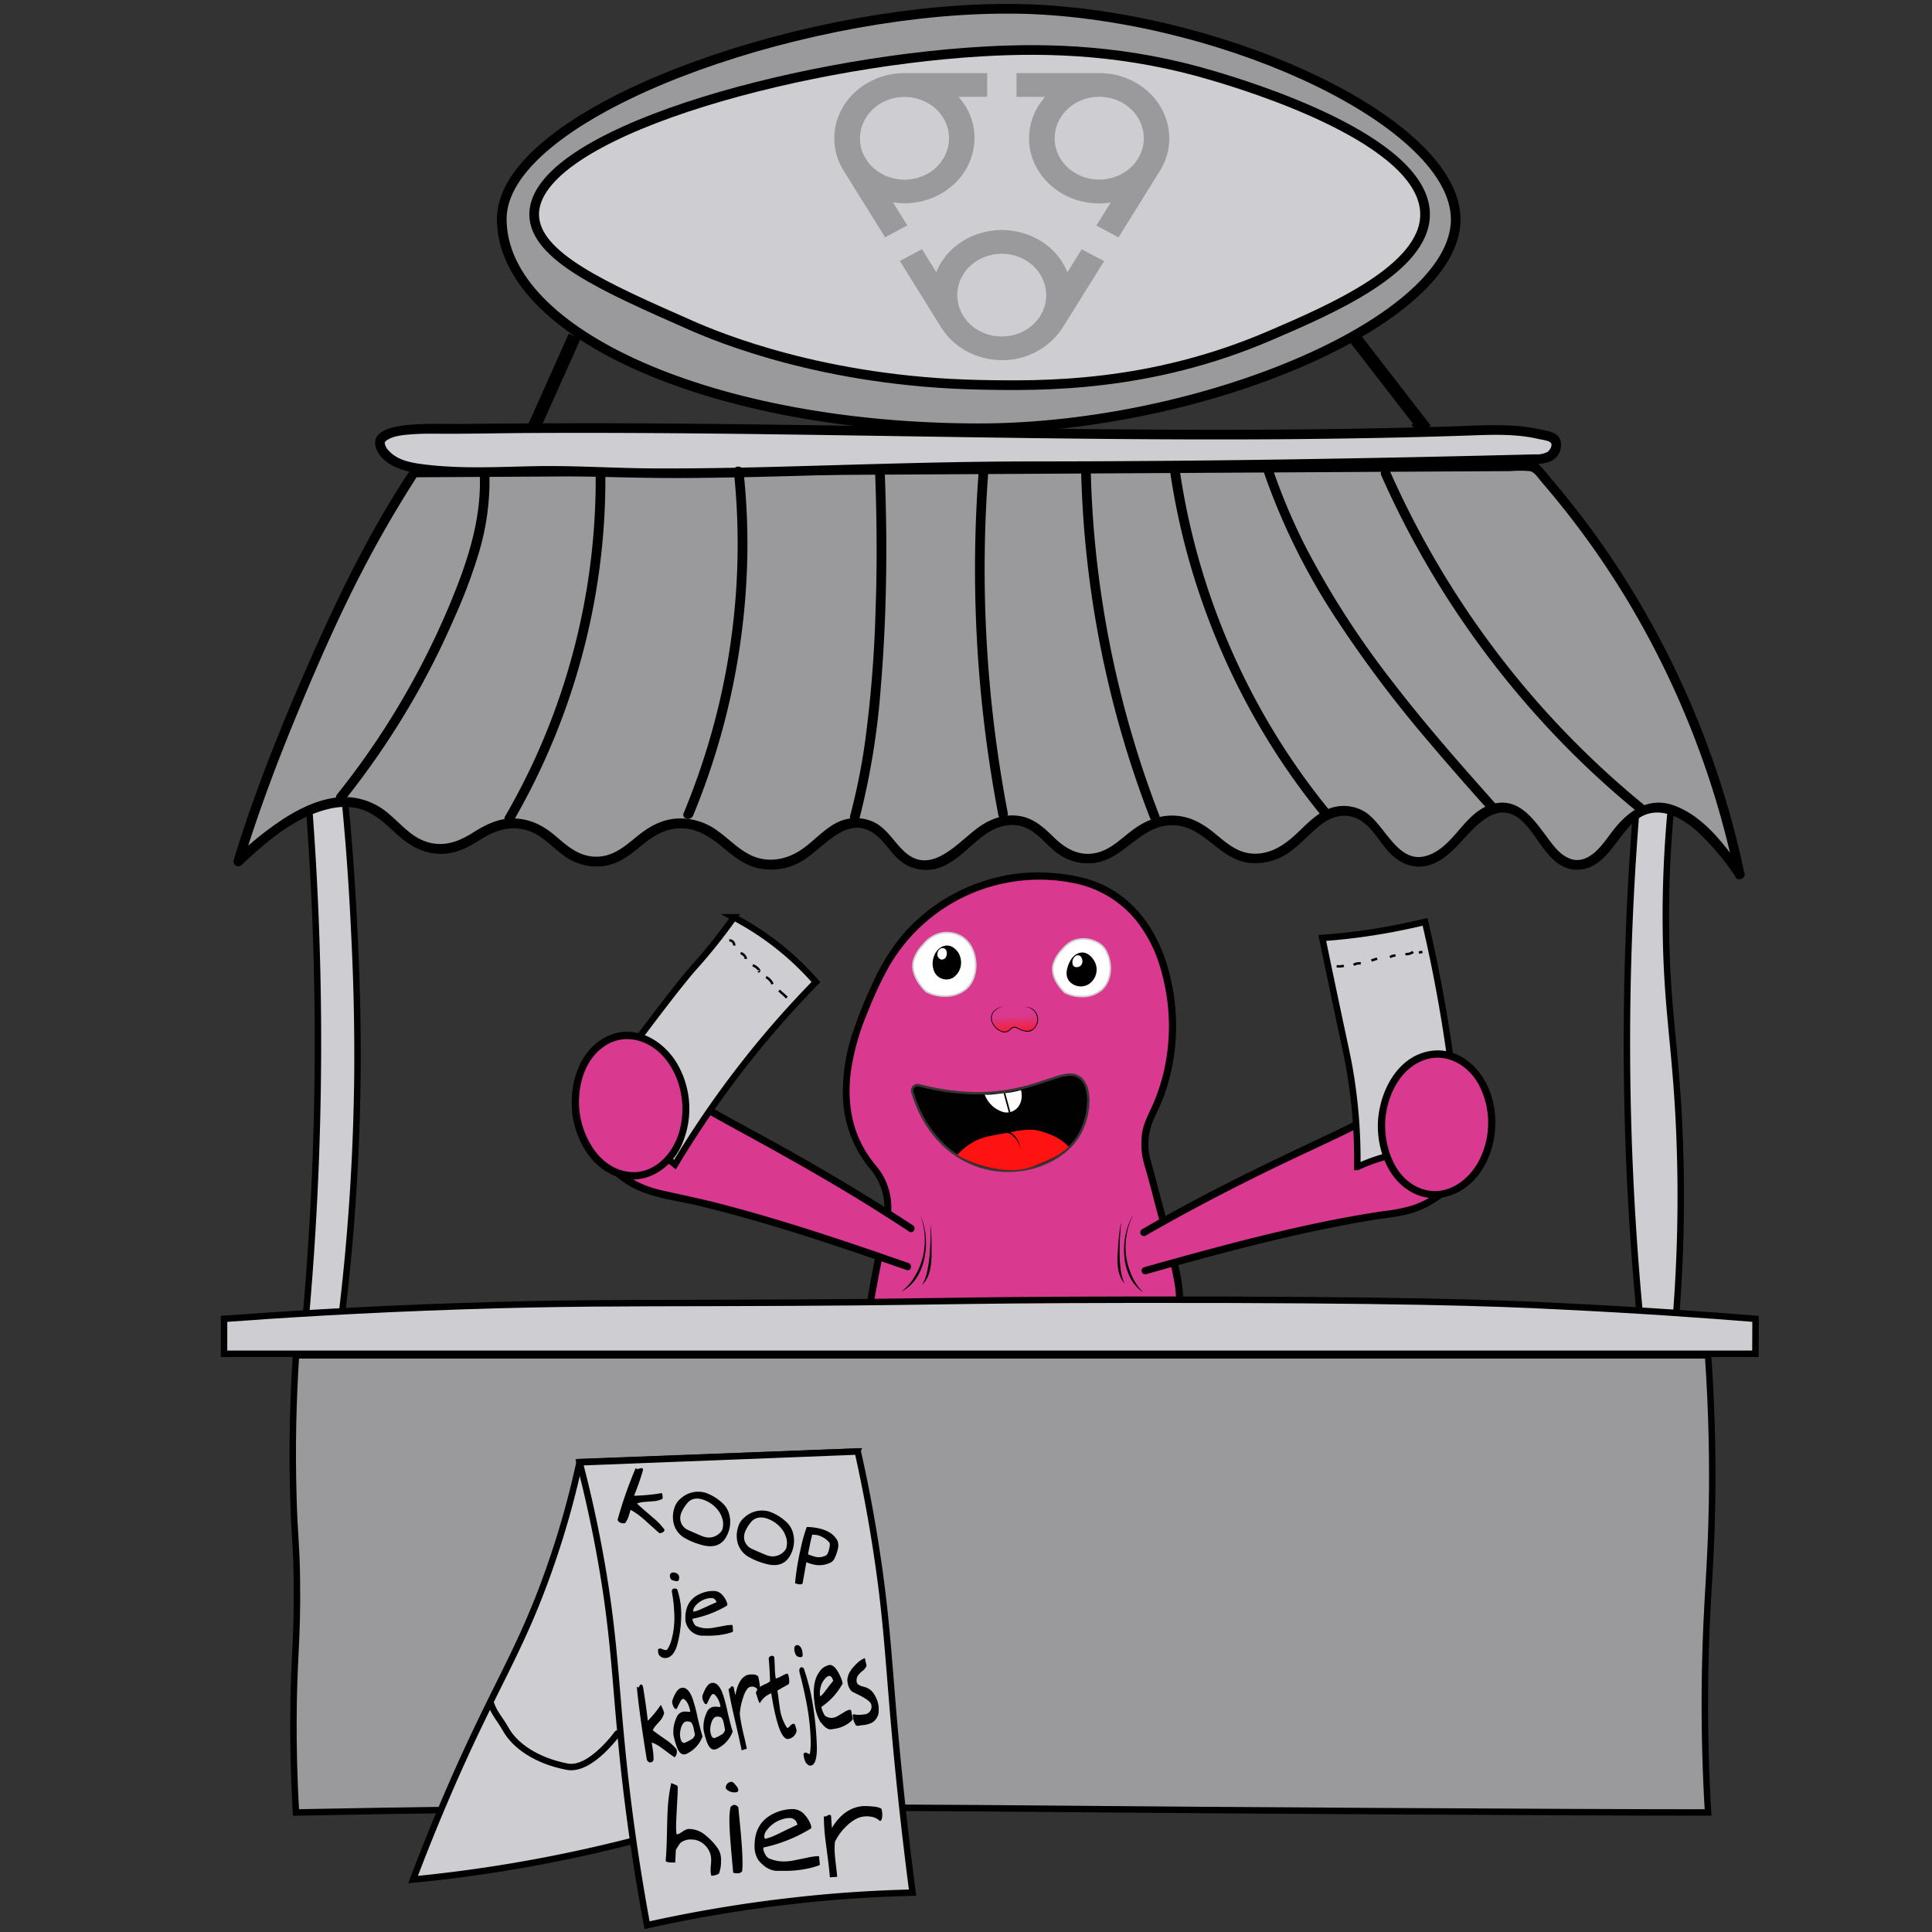 <svg id="Layer_1" data-name="Layer 1" xmlns="http://www.w3.org/2000/svg" xmlns:xlink="http://www.w3.org/1999/xlink" viewBox="0 0 600 600"><rect x="0" y="0" width="600" height="600" fill="#333333" stroke="none"/><defs><style>.cls-1,.cls-11,.cls-13,.cls-14,.cls-5,.cls-7,.cls-9{fill:none;}.cls-1,.cls-13,.cls-14,.cls-15,.cls-16,.cls-7,.cls-9{stroke:#000;}.cls-1,.cls-11,.cls-13,.cls-14,.cls-15,.cls-16,.cls-5,.cls-7,.cls-9{stroke-miterlimit:10;}.cls-1{stroke-width:4px;}.cls-2{fill:#d9398f;}.cls-3{fill:url(#linear-gradient);}.cls-4{fill:#fff;}.cls-5{stroke:#d0cfd0;}.cls-13,.cls-16,.cls-5{stroke-width:0.5px;}.cls-6{fill:#ceced2;}.cls-7{stroke-width:2px;}.cls-8{fill:#9a9a9d;}.cls-9{stroke-width:3px;}.cls-10{fill:#020101;}.cls-11{stroke:#353535;}.cls-11,.cls-14{stroke-width:0.75px;}.cls-12{fill:#ff1212;}.cls-15{stroke-width:0.25px;}</style><linearGradient id="linear-gradient" x1="415.79" y1="285.52" x2="416.52" y2="307.08" gradientTransform="matrix(0.47, 0, 0, 0.53, 118.27, 161.47)" gradientUnits="userSpaceOnUse"><stop offset="0.25" stop-color="#d9398f"/><stop offset="0.33" stop-color="#df337b"/><stop offset="0.55" stop-color="#ed254e"/><stop offset="0.74" stop-color="#f71a2d"/><stop offset="0.89" stop-color="#fd1419"/><stop offset="1" stop-color="#ff1212"/></linearGradient></defs><line class="cls-1" x1="178.46" y1="104.43" x2="165.69" y2="132.99"/><path class="cls-2" d="M267.52,422.54c2.06-15.36,4.71-29.78,7.69-43.17a19.29,19.29,0,0,0-4-16.69,34.8,34.8,0,0,1-4.62-6.9c-8.85-17.39-.25-37.16,3.67-46.17,2.95-6.79,7.31-16.81,17.82-25.31,2.79-2.26,17.16-13.43,37.37-12.1,5.17.34,13.16.86,21,6.25,15.11,10.35,16.87,29.77,17.42,35.74a60.37,60.37,0,0,1-6.35,32.37,19.5,19.5,0,0,0-1.34,14.19c.69,2.35,1.36,4.73,2,7.16,10.9,41.47,7.5,26.54,7.95,56.59"/><path d="M268.6,422.84q1.72-12.81,4.09-25.52,1.13-6,2.39-12c.77-3.64,1.87-7.31,1.72-11.06a20.34,20.34,0,0,0-3-9.88c-1-1.55-2.22-2.87-3.29-4.34a34.5,34.5,0,0,1-3.16-5.2c-3.38-6.86-4.08-14.66-3.09-22.17a74.34,74.34,0,0,1,5.18-18.27,115.87,115.87,0,0,1,6.52-14,53.85,53.85,0,0,1,59.25-25.75,33,33,0,0,1,17.69,11.29A42.6,42.6,0,0,1,360.47,301a62.82,62.82,0,0,1,.79,32.49,61.69,61.69,0,0,1-3,9c-1.28,3-2.9,5.8-3.51,9a23.86,23.86,0,0,0,.95,11.28c1.15,4,2.18,8,3.24,12.07,1.44,5.47,2.91,10.93,4.26,16.43a83.08,83.08,0,0,1,1.76,8.55c.69,5.5.13,11.16.09,16.68q0,4,0,7.95a1.13,1.13,0,0,0,2.25,0q-.1-7,.07-14.07c.06-2.56.17-5.13.05-7.69-.31-6.73-2.39-13.37-4.08-19.84-2-7.5-3.91-15-6-22.45a18.53,18.53,0,0,1,.57-11.81c1.09-2.82,2.56-5.47,3.61-8.32a64.36,64.36,0,0,0,2.38-34.73c-2.24-11.47-7.85-22.57-18-28.91-6-3.75-12.84-5.1-19.83-5.57a54,54,0,0,0-20.77,2.64,56.29,56.29,0,0,0-24.48,16,64.77,64.77,0,0,0-10,16.06,140,140,0,0,0-5.94,14.79,57.46,57.46,0,0,0-3.08,20.84,37,37,0,0,0,8.22,21.39,19,19,0,0,1,4.52,10c.44,3.9-.65,7.62-1.45,11.4q-2.64,12.44-4.65,25c-.7,4.33-1.33,8.66-1.92,13-.19,1.42,2,2,2.17.6"/><path class="cls-3" d="M311.74,312.65a3.9,3.9,0,0,0-3.85,3.1,4.32,4.32,0,0,0,1.28,3.31c.14.16,1.65,1.77,3.31,1.38,1.23-.29,1.44-1.42,2.61-1.42.65,0,.75.34,1.83.75a4.51,4.51,0,0,0,3.08.36,3.92,3.92,0,0,0,2.25-3.85,3.82,3.82,0,0,0-4-3.55"/><path d="M311.74,312.65a4.16,4.16,0,0,0-3.25,1.88,3,3,0,0,0-.5,1.8,3.77,3.77,0,0,0,.62,1.79,4.71,4.71,0,0,0,3,2.23,2.14,2.14,0,0,0,1.75-.49c.25-.2.47-.45.76-.65a1.7,1.7,0,0,1,1-.32,1.9,1.9,0,0,1,1,.35,5.8,5.8,0,0,0,.87.42,6.54,6.54,0,0,0,1.87.49,3,3,0,0,0,2.94-2,3.85,3.85,0,0,0-3.54-5.42,3.8,3.8,0,0,1,3.47,1.63,4,4,0,0,1,.3,3.9,4.27,4.27,0,0,1-1.24,1.59,2.78,2.78,0,0,1-1.95.55,7.12,7.12,0,0,1-1.94-.51,6.29,6.29,0,0,1-.91-.43,1.6,1.6,0,0,0-.85-.32c-.65,0-1.1.47-1.6.91a2.41,2.41,0,0,1-1.95.55,5,5,0,0,1-3.18-2.35,4.15,4.15,0,0,1-.65-1.91,3.29,3.29,0,0,1,.54-1.95A4.28,4.28,0,0,1,311.74,312.65Z"/><path class="cls-4" d="M287.65,307.94c-.37-.33-4.9-4.51-4-9.28a11.68,11.68,0,0,1,3.06-5.26,10.52,10.52,0,0,1,3.59-2.93,8.91,8.91,0,0,1,8.75.66A8.75,8.75,0,0,1,302,294.8c1.64,3.63,1.52,9.18-1.92,12.29a10,10,0,0,1-6.82,2.25,11.74,11.74,0,0,1-5.57-1.4"/><path class="cls-5" d="M287.65,307.94c-.37-.33-4.9-4.51-4-9.28a11.68,11.68,0,0,1,3.06-5.26,10.52,10.52,0,0,1,3.59-2.93,8.91,8.91,0,0,1,8.75.66A8.75,8.75,0,0,1,302,294.8c1.64,3.63,1.52,9.18-1.92,12.29a10,10,0,0,1-6.82,2.25A11.74,11.74,0,0,1,287.65,307.94Z"/><path d="M290.36,296.24c1-1.93,3.08-3.21,5.13-2.29a5.31,5.31,0,0,1,2.83,3.67,5.68,5.68,0,0,1-2.31,6,4.17,4.17,0,0,1-5.69-1.52l-.12-.23a6.45,6.45,0,0,1,.16-5.59"/><path class="cls-4" d="M292.25,294.53a1.26,1.26,0,0,1,1.64.65l0,.08a2.3,2.3,0,0,1,0,1.71,1.48,1.48,0,0,1-1.69,1,1.76,1.76,0,0,1-1.06-2,2,2,0,0,1,1.1-1.44"/><path class="cls-4" d="M330.71,308.23c-.34-.31-4.51-4.13-3.64-8.5a10.85,10.85,0,0,1,2.81-4.82,9.74,9.74,0,0,1,3.3-2.68,9,9,0,0,1,8.38.93,6.28,6.28,0,0,1,2.31,3c1.5,3.32,1.39,8.4-1.77,11.24a9.21,9.21,0,0,1-6.27,2.07,10.89,10.89,0,0,1-5.12-1.28"/><path class="cls-5" d="M330.71,308.23c-.34-.31-4.51-4.13-3.64-8.5a10.85,10.85,0,0,1,2.81-4.82,9.74,9.74,0,0,1,3.3-2.68,9,9,0,0,1,8.38.93,6.28,6.28,0,0,1,2.31,3c1.5,3.32,1.39,8.4-1.77,11.24a9.21,9.21,0,0,1-6.27,2.07A10.89,10.89,0,0,1,330.71,308.23Z"/><path d="M332.25,298.65c1-2.11,3.18-3.51,5.3-2.51a6,6,0,0,1,2.93,4,5.44,5.44,0,0,1-2.52,5.6,4.76,4.76,0,0,1-5.87-1c-1.61-2-.57-4.6.16-6.14"/><path class="cls-4" d="M334.21,296.78a1.27,1.27,0,0,1,1.67.65l.06.16a2.15,2.15,0,0,1,0,1.87,1.78,1.78,0,0,1-2.34.72c-.72-.5-.54-1.67-.51-1.82a2.29,2.29,0,0,1,1.14-1.58"/><path class="cls-2" d="M355.5,394.66c33.43-9.48,57.71-15.16,75.77-17.62,4.27-.58,14.91-1.89,22.13-12.56,5.3-7.81,9.14-21.19,5.43-27.31-3.89-6.42-27,6.74-35.93,11.29-17.78,9-34.88,15.47-67.76,34.34"/><path d="M355.8,395.75c19.87-5.64,39.88-11.05,60.16-15,3.73-.73,7.46-1.4,11.21-2,2.82-.44,5.68-.72,8.47-1.31a29.94,29.94,0,0,0,19.63-13.81A44.74,44.74,0,0,0,460.45,351c.95-3.9,1.57-8.37.3-12.28-.82-2.54-2.32-4.09-5-4.37-2.87-.29-5.87.59-8.56,1.49-7.14,2.36-13.89,5.93-20.54,9.41-5.7,3-11.47,5.79-17.28,8.52-15.85,7.45-31.57,15.06-46.88,23.58q-4,2.2-7.9,4.47a1.13,1.13,0,0,0,1.14,1.94c15.92-9.13,32.22-17.47,48.83-25.26,5.94-2.78,11.89-5.54,17.76-8.49,6-3,11.94-6.31,18.11-9.08a64.41,64.41,0,0,1,10-3.71c2-.5,4.77-1.26,6.68-.22a4.31,4.31,0,0,1,1.62,2.7,16.3,16.3,0,0,1,.42,5.52,37.88,37.88,0,0,1-3.49,12.9,31.78,31.78,0,0,1-8,11.21,27.18,27.18,0,0,1-10.18,5.36,56.55,56.55,0,0,1-7.75,1.44c-3.46.49-6.91,1.07-10.36,1.69-18.77,3.43-37.28,8.29-55.66,13.38q-4.23,1.17-8.44,2.37a1.13,1.13,0,0,0,.6,2.17"/><path d="M351.72,377.72a20.61,20.61,0,0,0-1.87,6A21.44,21.44,0,0,0,351.41,396a15.77,15.77,0,0,0,3.48,5.17l0,.06a12.15,12.15,0,0,1-4.12-4.92,17.86,17.86,0,0,1-1.6-6.25,23,23,0,0,1,.35-6.42,21.35,21.35,0,0,1,2.17-6Z"/><path d="M348.17,380a85.13,85.13,0,0,0-.47,9.44,38.1,38.1,0,0,0,.32,4.65,14.22,14.22,0,0,0,1.19,4.48l-.06,0a9.51,9.51,0,0,1-1.88-4.4,20.74,20.74,0,0,1-.17-4.79c.09-1.58.18-3.15.33-4.73s.38-3.14.66-4.7Z"/><path class="cls-6" d="M520.44,237.83a352.64,352.64,0,0,0-3.06,52c.33,22.51,2.64,33.41,3.9,56.2a473.24,473.24,0,0,1-.84,63.57H509.38a894,894,0,0,1-3.69-113.85c.63-20.21,1.92-39.52,3.69-57.88Z"/><path class="cls-7" d="M520.44,237.83a352.64,352.64,0,0,0-3.06,52c.33,22.51,2.64,33.41,3.9,56.2a473.24,473.24,0,0,1-.84,63.57H509.38a894,894,0,0,1-3.69-113.85c.63-20.21,1.92-39.52,3.69-57.88Z"/><path class="cls-6" d="M106,237.85c1.52,13.73,3.07,31,4,51,.43,8.63,1.19,24.92,1,45.35a681.71,681.71,0,0,1-5,75.42H94.92c1.64-18.37,2.83-37.61,3.41-57.67a967.06,967.06,0,0,0-3.41-114.06Z"/><path class="cls-7" d="M106,237.85c1.52,13.73,3.07,31,4,51,.43,8.63,1.19,24.92,1,45.35a681.71,681.71,0,0,1-5,75.42H94.92c1.64-18.37,2.83-37.61,3.41-57.67a967.06,967.06,0,0,0-3.41-114.06Z"/><path class="cls-8" d="M540.28,271.56c-12.69-18.34-21.43-21.63-27.28-20.71-10.78,1.69-13.72,17.92-23.39,17.75s-11.94-17-22.42-17.75c-11.14-.85-15.83,17.57-27.28,16.76-9.85-.69-11.06-14.64-21.44-15.77-11.22-1.23-15,14.49-28.27,14.79-11.72.26-14-11.91-26.31-11.83-12.53.08-15.56,12.74-27.29,11.83-10.46-.82-11.43-11.17-21.44-11.83-12.7-.84-17.64,15.42-29.23,13.8-9-1.26-9.3-11.51-18.52-12.82-10.91-1.54-14.47,12.26-27.28,12.82s-15.91-13.24-29.24-12.82c-12.31.39-14.53,12.31-26.31,11.83-11.11-.45-12.61-11.16-24.37-11.83-11.07-.62-13.62,8.66-24.36,7.89-11-.79-13.37-10.86-23.39-13.8-7.19-2.12-19-.77-38.49,17.72C81,244.49,91.32,218.8,104.18,191a358.27,358.27,0,0,1,24.36-44.19l347.91-2a270.77,270.77,0,0,1,29.24,39.28,276.71,276.71,0,0,1,34.59,87.43"/><path d="M541.58,270.8c-5.52-7.91-12.42-17.46-22-20.75-7.58-2.61-13.73,1.7-18.35,7.49-2.49,3.13-5,7.39-8.84,9-4.14,1.75-7.61-1-10.08-4.12-4.85-6-9.72-15.51-19.12-12.62-8.44,2.6-11.48,12.88-19.59,15.79-9.6,3.45-13.33-9.75-20-13.63a12.68,12.68,0,0,0-11.89-.37c-3.77,1.82-6.61,5.11-9.66,7.87-3.61,3.27-7.72,5.84-12.76,5.65s-8.46-3.37-12.11-6.36-7.52-5.21-12.31-5.44c-5-.25-9.39,1.65-13.29,4.58-3.5,2.64-6.78,6.05-11.21,7-5.33,1.15-9.59-1.39-13.24-5-3.2-3.15-6.4-6-11.05-6.55s-8.91,1.15-12.58,3.88c-6.44,4.79-14.63,15-22.9,7-3.16-3-5.26-7.06-9.41-9a13.22,13.22,0,0,0-12.29.81c-3.8,2.23-6.71,5.68-10.39,8.08-4.3,2.8-9.65,3.83-14.52,1.84-4.18-1.71-7.34-5.19-10.95-7.79a19.43,19.43,0,0,0-13.42-3.91c-4.76.46-8.56,2.83-12.17,5.8s-7.23,6-12.24,6c-5.22,0-8.69-3-12.44-6.22s-7.62-5.35-12.55-5.63c-5.13-.29-9.29,1.82-13.49,4.48-4.58,2.9-9.41,4.53-14.78,2.57-4.78-1.74-8-6-11.86-9.06a21,21,0,0,0-10.58-4.51c-7.59-.87-15.09,2.54-21.33,6.52a104,104,0,0,0-15.26,12.25l2.5,1.46c4.83-15.72,10.61-31.14,16.91-46.33,7.08-17.08,14.58-34.07,23.4-50.32q6.6-12.15,14.12-23.77l-1.3.74,100.93-.57,100.93-.57,100.93-.57,25.12-.14,12.56-.07a37,37,0,0,1,6.05,0c1.51.26,2.61,2.12,3.62,3.3a268.16,268.16,0,0,1,26.2,36,275.1,275.1,0,0,1,32.19,78.44Q538,268,538.84,272c.4,1.89,3.29,1.09,2.89-.79a277.87,277.87,0,0,0-43.11-100.61,274.84,274.84,0,0,0-16.87-21.91,49.91,49.91,0,0,0-4-4.59c-1.58-1.44-4.85-.68-6.87-.67l-16.28.09-66.51.38-132.1.74-66,.38-33,.18-16.74.1-7.91,0c-2.16,0-4.12-.56-5.41,1.39-11,16.62-20,34.58-28.16,52.75S83,235.91,76.56,254.7q-2.11,6.23-4,12.49A1.52,1.52,0,0,0,73.63,269a1.48,1.48,0,0,0,1.4-.37c7.74-7.31,16.93-15.24,27.67-17.54a19.42,19.42,0,0,1,8.21-.1c4.76,1.07,8.15,4.22,11.62,7.44,3.65,3.38,7.56,6.13,12.64,6.66s9.17-1.29,13.28-3.9c4.51-2.86,9-4.85,14.49-3.53,4.68,1.13,7.77,4.66,11.43,7.5A17.36,17.36,0,0,0,187.24,269c4.41-.53,7.84-3,11.17-5.76,3.91-3.24,7.82-6,13.12-6,5,0,8.94,2.64,12.67,5.71,3.32,2.73,6.7,5.56,11,6.63a18.75,18.75,0,0,0,13.74-2.1c6.89-4,14.18-15.08,23-8.24,3.39,2.63,5.28,6.74,9,9.07a13,13,0,0,0,12.32.55c7.78-3.6,12.91-13.75,22.57-12.54,4.92.62,7.71,4.55,11.21,7.57a16.08,16.08,0,0,0,12.66,4.13c9.49-1.16,14.33-11.69,24.24-11.75s14.48,10.56,23.94,11.7A18.38,18.38,0,0,0,401,264.24c3.43-2.53,6.17-5.86,9.58-8.4s7.84-3.53,11.76-1.15,5.91,6.51,8.82,9.72c2.78,3.06,6.45,5.11,10.7,4.66,4.07-.44,7.36-3,10.15-5.84,5.28-5.33,12.41-15.63,20.54-8.39,5.53,4.92,8.71,15.55,17.56,15.25s12.14-11,18.29-15.61,13.27-1,18.41,3.47A78.77,78.77,0,0,1,539,272.31c1.09,1.58,3.7.08,2.59-1.51"/><path class="cls-6" d="M476.78,142.6c1.75,0,3.61-.13,5.05-1.27s2.08-3.76.81-5.12c-8.36-3.11-17.37-2.77-26.18-2.47-93.68,3.24-187.35-1-281-.8q-18.06,0-36.13.3c-3.82.06-29.09-1.54-18.88,8.52,3.9,3.83,13.51,4.21,18.35,4.59,12.67,1,25.06-.52,37,0,47.12,2.05,94.21-1.61,141.37-1.56,53.2.06,106.41-.88,159.6-2.19"/><path d="M476.78,144.1c2.26-.06,4.74-.29,6.42-2a5.6,5.6,0,0,0,1.34-5.58c-.87-2.42-4.39-2.76-6.59-3.23a55,55,0,0,0-9.22-1.15c-6.37-.29-12.77.13-19.13.33q-10.11.3-20.23.51c-27.09.56-54.18.58-81.28.37s-54.18-.68-81.27-1.09-54.18-.79-81.27-.83q-20.24,0-40.47.22c-6,.08-12.08-.25-18.05.3-3.54.33-11.68,1.26-10.4,6.69.7,3,3.65,5.32,6.32,6.47,4.1,1.78,8.71,2.2,13.13,2.54,12.36.95,24.64-.14,37,.11,13.41.28,26.79.78,40.22.69,27.05-.18,54.09-1.42,81.14-1.93s54.16-.23,81.23-.53,54.16-.77,81.24-1.42q9.93-.23,19.86-.47c1.93,0,1.93-3,0-3q-39,1-78,1.59t-78,.61c-25.87,0-51.71.92-77.57,1.61-13,.35-25.95.6-38.94.56-12.79,0-25.61-.95-38.4-.69-11.26.23-22.5.85-33.72-.5-3.91-.47-8.54-1.17-11.31-4.23a4.31,4.31,0,0,1-1.35-2.44c0-.35.35-.73,1-1.1,2-1.19,4.65-1.39,6.87-1.59,2.65-.22,5.32-.26,8-.23,9.28.08,18.56-.15,27.84-.21,26-.15,52,.06,78,.41s52,.81,78,1.15,52,.54,78,.37q19.32-.14,38.65-.57,9.75-.24,19.51-.56c6-.21,12.09-.51,18.08.26,1.46.19,2.91.45,4.34.78.91.22,3.35.48,3.9,1.26s-.38,2.3-1.07,2.77a7.22,7.22,0,0,1-3.85.75c-1.93.06-1.93,3.06,0,3"/><path d="M106.78,248.85a251.73,251.73,0,0,0,24.66-37.09q5.3-9.78,9.72-20a164.43,164.43,0,0,0,7.63-20.35A78.11,78.11,0,0,0,152,147.33c-.08-1.92-3.08-1.93-3,0,.59,14.27-4.08,27.87-9.52,40.84a247.17,247.17,0,0,1-20.37,38.54,242.21,242.21,0,0,1-14.43,20c-1.19,1.5.92,3.63,2.13,2.13"/><path d="M159.43,255a212.18,212.18,0,0,0,27.24-82.5A208.66,208.66,0,0,0,188,147.66a1.5,1.5,0,0,0-3,0,209,209,0,0,1-17.14,84.07,206.74,206.74,0,0,1-11,21.78,1.5,1.5,0,0,0,2.59,1.52"/><path d="M215.23,253.33a221.82,221.82,0,0,0,16.89-83,213.67,213.67,0,0,0-1.22-24c-.2-1.9-3.2-1.92-3,0a216,216,0,0,1-7.58,83.54,225.34,225.34,0,0,1-8,22.65c-.73,1.78,2.17,2.56,2.89.79"/><path d="M266.91,254.21a233.93,233.93,0,0,0,6.65-41.08c1.17-14.07,1.69-28.21,1.7-42.33,0-8.15-.2-16.3-.5-24.45-.07-1.93-3.07-1.94-3,0,.53,14.31.68,28.63.16,43a385.57,385.57,0,0,1-3.34,41.56A196.59,196.59,0,0,1,264,253.41a1.5,1.5,0,0,0,2.89.8"/><path d="M303.89,147.07a404.86,404.86,0,0,0,2.45,83.15q1.53,11.55,3.73,23c.36,1.89,3.25,1.09,2.89-.8a402.64,402.64,0,0,1-7.12-82q.18-11.7,1.05-23.37c.14-1.92-2.86-1.92-3,0"/><path d="M335.73,145.25A322,322,0,0,0,349.24,231q3.51,11.65,7.89,23c.69,1.78,3.59,1,2.89-.8a318.93,318.93,0,0,1-19.86-83.64q-1.19-12.12-1.43-24.32c0-1.92-3-1.93-3,0Z"/><path d="M363.43,146.73A218.24,218.24,0,0,0,375,191.49a220.59,220.59,0,0,0,20.43,41.11,215.73,215.73,0,0,0,15.23,21.05c1.22,1.5,3.34-.63,2.12-2.12A214.48,214.48,0,0,1,388,213.62a217.32,217.32,0,0,1-21.64-67.69c-.28-1.9-3.17-1.1-2.9.8"/><path d="M392.26,146A204.79,204.79,0,0,0,414,190.7a375.26,375.26,0,0,0,30.08,40.12c6.12,7.25,12.4,14.36,18.73,21.43,1.29,1.45,3.41-.68,2.12-2.12-11-12.34-22-24.81-32.09-37.93A273.28,273.28,0,0,1,406,170.84a184.72,184.72,0,0,1-10.89-25.64c-.61-1.82-3.51-1-2.89.8"/><path d="M428.94,147.57a282.34,282.34,0,0,0,25.14,45.16,284.66,284.66,0,0,0,32.81,39.77,278.92,278.92,0,0,0,21.53,19.57c1.49,1.21,3.62-.9,2.13-2.12A280.25,280.25,0,0,1,474,214a281,281,0,0,1-29.36-42,281.41,281.41,0,0,1-13.08-25.89c-.78-1.76-3.36-.24-2.59,1.51"/><path class="cls-6" d="M545.16,420.42H69.58V409.58c17-1.26,42.71-2.91,74.07-3.94,29.74-1,49.8-.93,78-1,75.58-.17,64.65-.91,130.59-1,82.31-.09,112.2,1,131.56,2,25.56,1.22,46.74,2.76,61.4,3.94Z"/><path class="cls-7" d="M545.16,420.42H69.58V409.58c17-1.26,42.71-2.91,74.07-3.94,29.74-1,49.8-.93,78-1,75.58-.17,64.65-.91,130.59-1,82.31-.09,112.2,1,131.56,2,25.56,1.22,46.74,2.76,61.4,3.94Z"/><path class="cls-8" d="M530.46,562.88c-23.47,0-58.94-.17-102.18-.41-82.69-.46-112.21-.93-155.11-1.09-43.06-.15-105,0-181.25,1.5-.7-11.9-.81-21.49-.79-27.65,0-19.42,1.33-25.62,1.07-44.68-.16-11.78-.7-12.41-1.07-25.06-.5-16.33-.08-31.26.79-44.57H530.46c1.31,19,1.41,34.61,1.23,45.66-.34,21.14-1.76,30.73-2.15,52.3-.34,18.55.3,33.77.92,44"/><path class="cls-7" d="M530.46,562.88c-23.47,0-58.94-.17-102.18-.41-82.69-.46-112.21-.93-155.11-1.09-43.06-.15-105,0-181.25,1.5-.7-11.9-.81-21.49-.79-27.65,0-19.42,1.33-25.62,1.07-44.68-.16-11.78-.7-12.41-1.07-25.06-.5-16.33-.08-31.26.79-44.57H530.46c1.31,19,1.41,34.61,1.23,45.66-.34,21.14-1.76,30.73-2.15,52.3C529.2,537.43,529.84,552.65,530.46,562.88Z"/><path class="cls-8" d="M452.09,68C452.34,99.42,373.86,133,304,133,222.15,133,155.83,103.91,155.83,68,155.83,36.86,238.56,5.49,304,2.9c9-.35,15.46-.08,17.14,0,61.45,2.87,130.75,35.63,131,65.07"/><path class="cls-9" d="M452.09,68C452.34,99.42,373.86,133,304,133,222.15,133,155.83,103.91,155.83,68,155.83,36.86,238.56,5.49,304,2.9c9-.35,15.46-.08,17.14,0C382.55,5.77,451.85,38.53,452.09,68Z"/><path class="cls-10" d="M335.16,352.36a19.26,19.26,0,0,1-3.81,4.63c-8,7.17-22.76,9.68-34.63,1.54l-.52-.36c-8.05-5.78-11.46-14.25-12.81-18.89a1.7,1.7,0,0,1,1-2.19,1.66,1.66,0,0,1,1.24,0,74.05,74.05,0,0,0,15.79,2.38,57.11,57.11,0,0,0,7.4-.18c1-.09,2-.21,3-.34,13.09-1.86,19.56-7.52,23.67-4.16,3.87,3.16,2.88,12.08-.3,17.56"/><path class="cls-11" d="M335.16,352.36a19.26,19.26,0,0,1-3.81,4.63c-8,7.17-22.76,9.68-34.63,1.54l-.52-.36c-8.05-5.78-11.46-14.25-12.81-18.89a1.7,1.7,0,0,1,1-2.19,1.66,1.66,0,0,1,1.24,0,74.05,74.05,0,0,0,15.79,2.38,57.11,57.11,0,0,0,7.4-.18c1-.09,2-.21,3-.34,13.09-1.86,19.56-7.52,23.67-4.16C339.33,338,338.34,346.88,335.16,352.36Z"/><path class="cls-12" d="M331.89,356.16a24.07,24.07,0,0,1-4.53,3.23,38.66,38.66,0,0,1-4.83,2.16c-.18.08-1.93.76-2.95,1.09-4.71,1.49-10.3.38-11.89.05a36.85,36.85,0,0,1-10.44-4,19.55,19.55,0,0,1,2.34-2.21,21.2,21.2,0,0,1,3.2-2.09c2.44-1.28,4.8-1.65,9.31-2.46,5-.91,7.54-1.36,9.74-.92,4.9,1,8.37,3.19,10.05,5.14"/><path class="cls-4" d="M305.81,339.92a8.82,8.82,0,0,0,6,5.5c3.28.6,6.33-2.33,5.28-6.88a25.44,25.44,0,0,1-5.1.94c-2.44.21-4.43.67-6.22.44"/><line class="cls-13" x1="311.93" y1="339.49" x2="313.68" y2="345.91"/><path class="cls-12" d="M318.14,351.15a6.21,6.21,0,0,0-4.73,1.18,4.76,4.76,0,0,0-1.27,4.63"/><path class="cls-10" d="M317,357a7.79,7.79,0,0,0-3-4.67,4.44,4.44,0,0,0-2.4-.62,6.49,6.49,0,0,0-2.43.56l0-.05a4.12,4.12,0,0,1,2.39-1.09,4,4,0,0,1,2.66.81,6.5,6.5,0,0,1,1.91,2.24A9.9,9.9,0,0,1,317,357Z"/><path class="cls-6" d="M442.57,66.65c-.06,16.91-29.32,29.48-48.22,37.6-37.22,16-70.36,15.66-90.12,15.25-48.48-1-81.36-14.82-89.77-18.52C187.73,89.2,166,79.61,165.89,66.65,165.74,41.74,245.8,19.48,304.94,16c21.2-1.26,45.36-.44,72.18,7.63,10.05,3,65.55,19.72,65.45,43"/><path class="cls-9" d="M442.57,66.65c-.06,16.91-29.32,29.48-48.22,37.6-37.22,16-70.36,15.66-90.12,15.25-48.48-1-81.36-14.82-89.77-18.52C187.73,89.2,166,79.61,165.89,66.65,165.74,41.74,245.8,19.48,304.94,16c21.2-1.26,45.36-.44,72.18,7.63C387.17,26.63,442.67,43.33,442.57,66.65Z"/><polyline class="cls-1" points="420.2 104.25 442.76 133.41 439.71 130.57"/><path class="cls-6" d="M213.92,566.83c-12.53,3.77-26.38,7.35-41.47,10.35a446,446,0,0,1-44.16,6.54c2.58-6.87,6.93-18,12.92-31.6,12.62-28.52,19.76-38.72,28-61A273,273,0,0,0,180,454.05l86.18-3.27Z"/><path class="cls-7" d="M213.92,566.83c-12.53,3.77-26.38,7.35-41.47,10.35a446,446,0,0,1-44.16,6.54c2.58-6.87,6.93-18,12.92-31.6,12.62-28.52,19.76-38.72,28-61A273,273,0,0,0,180,454.05l86.18-3.27Z"/><path class="cls-6" d="M283.4,587.78c-11.38.28-23.63,1-36.62,2.48a427.92,427.92,0,0,0-45.84,7.63c-3.62-19.58-5.7-35.71-6.95-46.86-3-27.32-2.88-41.69-7.54-67.56-2.26-12.56-4.73-22.73-6.46-29.32l86.39-3.37c1.69,7.5,4.12,19.24,6.25,33.78,2.9,19.81,3.32,31.62,5.38,54.48,1,11.43,2.71,28.19,5.39,48.74"/><path class="cls-7" d="M283.4,587.78c-11.38.28-23.63,1-36.62,2.48a427.92,427.92,0,0,0-45.84,7.63c-3.62-19.58-5.7-35.71-6.95-46.86-3-27.32-2.88-41.69-7.54-67.56-2.26-12.56-4.73-22.73-6.46-29.32l86.39-3.37c1.69,7.5,4.12,19.24,6.25,33.78,2.9,19.81,3.32,31.62,5.38,54.48C279.05,550.47,280.72,567.23,283.4,587.78Z"/><path class="cls-7" d="M152.37,528.87c1.25,3.52,2.89,4.94,4.68,8.15,2.86,5.14,9.59,9.82,19.09,11.64,7.44,1.41,16-10.85,15.94-10.77"/><path class="cls-6" d="M453.46,357.41a61.21,61.21,0,0,0-26.79,2.92c-1.82.64-3.54,1.34-5.15,2.08A164.81,164.81,0,0,0,419.13,332c-.72-4.07-1.32-6.57-4.31-20.71-1.78-8.41-3.22-15.32-4.17-20,5-.36,10.34-.94,16-1.83s11-2,15.91-3.17q1.25,5.32,2.4,10.8a458.51,458.51,0,0,1,8.48,60.28"/><path class="cls-7" d="M453.46,357.41a61.21,61.21,0,0,0-26.79,2.92c-1.82.64-3.54,1.34-5.15,2.08A164.81,164.81,0,0,0,419.13,332c-.72-4.07-1.32-6.57-4.31-20.71-1.78-8.41-3.22-15.32-4.17-20,5-.36,10.34-.94,16-1.83s11-2,15.91-3.17q1.25,5.32,2.4,10.8A458.51,458.51,0,0,1,453.46,357.41Z"/><path class="cls-2" d="M281.86,393.34c-32.81-11.48-56.71-18.62-74.6-22.16-4.23-.84-14.76-2.79-21.35-13.88-4.82-8.12-7.87-21.7-3.8-27.59,4.25-6.17,26.52,8.36,35.2,13.45,17.21,10.08,33.9,17.55,65.61,38.36"/><path d="M282.15,392.26c-19-6.65-38.14-13.09-57.63-18.21-6.43-1.69-12.92-3-19.39-4.47-7.62-1.77-14.2-6-18.25-12.84a41.3,41.3,0,0,1-4.74-12.41c-.84-3.87-1.38-8.31,0-12.13a4.05,4.05,0,0,1,1.81-2.57,5.71,5.71,0,0,1,2.84-.23,29.44,29.44,0,0,1,8.58,2.78,182.65,182.65,0,0,1,18.83,10.42c5.44,3.27,11,6.33,16.57,9.36,15,8.2,29.93,16.61,44.37,25.85,2.42,1.54,4.84,3.11,7.24,4.68,1.21.8,2.34-1.15,1.13-1.94-15.74-10.33-31.94-19.84-48.48-28.83-5.91-3.21-11.84-6.41-17.63-9.83-6.19-3.66-12.28-7.5-18.76-10.65a45.68,45.68,0,0,0-9.7-3.74c-2.15-.48-4.8-.82-6.71.55-2.67,1.91-3.1,6.32-3.11,9.3a39.56,39.56,0,0,0,2.5,13.26c3,8.42,8.49,15.56,16.85,19.16,5.78,2.48,12.24,3.19,18.32,4.65,19,4.55,37.61,10.65,56.07,17l8.73,3C282.93,394.91,283.51,392.74,282.15,392.26Z"/><path d="M286.05,378a20.81,20.81,0,0,1,1.45,6.22,23,23,0,0,1-.4,6.41,17.89,17.89,0,0,1-2.32,6,12.24,12.24,0,0,1-4.67,4.39l0-.07a15.64,15.64,0,0,0,4.07-4.72,21.36,21.36,0,0,0,3-12A20.91,20.91,0,0,0,286,378Z"/><path d="M289,380.45c.16,1.58.25,3.15.29,4.74s0,3.16,0,4.74a20.63,20.63,0,0,1-.54,4.76,9.53,9.53,0,0,1-2.22,4.24l-.06-.05a14.11,14.11,0,0,0,1.55-4.36,40.17,40.17,0,0,0,.67-4.62,82.62,82.62,0,0,0,.27-9.44Z"/><path class="cls-6" d="M209.62,361.68l-25.47-20.12c19.87-27.11,28-37.34,31.39-41.16.58-.65,3.18-3.52,6.46-7.63,2.68-3.36,4.71-6.17,5.92-7.89A88,88,0,0,1,253.39,305q-5.44,5.55-10.92,11.74a305.85,305.85,0,0,0-32.85,44.94"/><path class="cls-7" d="M209.62,361.68l-25.47-20.12c19.87-27.11,28-37.34,31.39-41.16.58-.65,3.18-3.52,6.46-7.63,2.68-3.36,4.71-6.17,5.92-7.89A88,88,0,0,1,253.39,305q-5.44,5.55-10.92,11.74A305.85,305.85,0,0,0,209.62,361.68Z"/><path class="cls-2" d="M193.3,321.64c9.39-1.06,18.09,7.81,19.44,19.81s-5.16,22.59-14.55,23.64-18.09-7.81-19.44-19.81,5.16-22.58,14.55-23.64"/><path d="M177.64,345.4c1.05,8.46,5.83,17.36,14.39,20.16,7.95,2.6,15.7-2.06,19.29-9.15A27.79,27.79,0,0,0,210,329.84c-4.22-6.75-12.31-11.51-20.27-8.48-9.43,3.59-13.06,14.75-12,24,.16,1.42,2.41,1.44,2.25,0-.82-7.47,1.29-16.3,8-20.62,6.31-4.08,13.82-1.62,18.41,3.81,5.36,6.34,6.86,15.8,4.34,23.63-2.15,6.7-8,12.68-15.51,11.74-8.89-1.11-14.21-10.44-15.22-18.56-.18-1.42-2.43-1.44-2.25,0"/><path class="cls-2" d="M429.05,348.26c.65-12.06,8.82-21.42,18.25-20.92s16.55,10.7,15.9,22.76S454.38,371.52,445,371s-16.55-10.69-15.9-22.75"/><path d="M427.93,348.2c-.41,8.47,2.93,18.21,10.91,22.28,7.49,3.82,15.74.52,20.51-5.89,5.5-7.39,6.5-18,3-26.45-3.09-7.43-10.22-13.26-18.61-11.66-9.91,1.88-15.22,12.51-15.8,21.72-.09,1.45,2.16,1.44,2.25,0,.47-7.47,4.21-15.81,11.56-18.79,7-2.83,13.93,1.1,17.41,7.27a25.57,25.57,0,0,1,0,24.05c-3.36,6.2-10.12,10.89-17.35,8.56-8.56-2.77-12-12.9-11.61-21.09.07-1.44-2.18-1.44-2.25,0"/><path class="cls-14" d="M226.48,292.06A1.42,1.42,0,0,1,228,293.4a.7.7,0,0,1,0,.25"/><path class="cls-14" d="M230,296a2.32,2.32,0,0,1,1.67,1.81"/><path class="cls-14" d="M233.77,299.78a4.21,4.21,0,0,1,1.94,1.44c.14.19-.05.6-.14.38"/><path class="cls-14" d="M237.91,303.46a4.12,4.12,0,0,1,2,2.17"/><polyline class="cls-14" points="241.94 307.6 244.38 309.8 243.87 309.43"/><path class="cls-14" d="M415.11,300.06a5.36,5.36,0,0,0,2.22-.13"/><path class="cls-14" d="M420.39,299.64a3.46,3.46,0,0,1,2.2-.44"/><line class="cls-14" x1="425.89" y1="298.3" x2="427.68" y2="297.7"/><path class="cls-14" d="M431.68,297.27a2.82,2.82,0,0,1,1.71-.51"/><path class="cls-14" d="M436.46,296.3a3.48,3.48,0,0,0,2.41-.69"/><line class="cls-14" x1="440.64" y1="295.83" x2="441.74" y2="295.6"/><path class="cls-8" d="M306.58,22.7H280.87v0A23,23,0,0,0,270,25.44C259.6,31,256,43.37,262,53L274.88,73.7,281.76,70l-4.45-7.18a22.66,22.66,0,0,0,14.43-2.4c10.4-5.56,14-18,8-27.62a23.91,23.91,0,0,0-2.06-2.74h8.89ZM294.25,46.26a13,13,0,0,1-6.43,7.82c-6.59,3.53-15.08,1.43-18.88-4.7a11.84,11.84,0,0,1-1.38-9.73A13.1,13.1,0,0,1,274,31.83c6.59-3.53,15.08-1.43,18.89,4.7a12.11,12.11,0,0,1,1.37,9.73"/><path class="cls-8" d="M363.11,42.92c0-11.16-9.74-20.22-21.75-20.22H315.68v7.4h8.9a19.28,19.28,0,0,0-5,12.85c0,11.17,9.79,20.22,21.76,20.22a21.77,21.77,0,0,0,3.6-.3l-4.45,7.18,6.87,3.68,12.86-20.67h0a19.15,19.15,0,0,0,2.91-10.14m-35.58,0c0-7.11,6.19-12.85,13.83-12.85s13.83,5.74,13.83,12.85S349,55.77,341.36,55.77,327.53,50,327.53,42.92"/><path class="cls-8" d="M335.94,77.42l-4.45,7.14A20.4,20.4,0,0,0,322,74.15c-10.39-5.57-23.74-2.26-29.72,7.4a17.89,17.89,0,0,0-1.5,3l-4.44-7.17-6.88,3.68,12.86,20.67h0a21.07,21.07,0,0,0,8,7.4,23,23,0,0,0,10.83,2.71A22.18,22.18,0,0,0,330,101.77L342.89,81.1ZM323.08,98.08c-3.8,6.13-12.29,8.23-18.88,4.7s-8.86-11.42-5.06-17.55S311.44,77,318,80.53s8.89,11.43,5.05,17.55"/><path d="M206.31,475.35c-.12.41-.61.68-1.47.82q-.68-.54-4.31-3.83a24.35,24.35,0,0,0-4.69-3.45c-.35,1.15-.55,1.8-.61,2a6.88,6.88,0,0,1-.89,1.81c-.13.42-.61.5-1.44.26a1.52,1.52,0,0,1-1.11-.94,126.5,126.5,0,0,1,5.63-16.08,2,2,0,0,0,.41.27,2.35,2.35,0,0,0,.75-.14,3.2,3.2,0,0,1,.74-.14c.33.1.44.38.31.83a77.1,77.1,0,0,1-2.73,7.76,61.72,61.72,0,0,0,8.66-.83,3.54,3.54,0,0,1,.18,1.78,6.86,6.86,0,0,1-2.8.75l-2.61.2a8.35,8.35,0,0,0-2.51.51c.51.5,1.34,1.25,2.5,2.26l3,2.58a18.31,18.31,0,0,1,2.68,2.81A.68.68,0,0,1,206.31,475.35Z"/><path d="M226.4,475.22a10,10,0,0,1-.89,2.1q-2.28,4-7.71,2.44a21.61,21.61,0,0,1-5.36-2.24,7.13,7.13,0,0,1-3.11-4,8.6,8.6,0,0,1,.07-5.09,6,6,0,0,1,2.09-3.13,8,8,0,0,1,7.56-1.72,14.78,14.78,0,0,1,5,2.94,7.19,7.19,0,0,1,2.47,4A9,9,0,0,1,226.4,475.22Zm-2-.49a5.58,5.58,0,0,0-.18-3.4,7.79,7.79,0,0,0-1.57-2.73,9.78,9.78,0,0,0-4.43-2.91q-3.24-1-5,1.4a11.28,11.28,0,0,0-1.75,3,5.25,5.25,0,0,0-.2,1.81,4.06,4.06,0,0,0,2.53,3.31c.11.06.5.24,1.16.52l.43.19c1.76.77,2.79,1.19,3.08,1.28a4.84,4.84,0,0,0,5.12-1.16A3.1,3.1,0,0,0,224.43,474.73Z"/><path d="M246.22,481.08a9.85,9.85,0,0,1-.88,2.09q-2.29,4-7.72,2.44a21.4,21.4,0,0,1-5.36-2.24,7.19,7.19,0,0,1-3.11-4,8.63,8.63,0,0,1,.07-5.1,6,6,0,0,1,2.09-3.13,8.09,8.09,0,0,1,7.56-1.72,15.11,15.11,0,0,1,5,2.94,7.19,7.19,0,0,1,2.47,4A9,9,0,0,1,246.22,481.08Zm-2-.5a5.55,5.55,0,0,0-.18-3.39,7.64,7.64,0,0,0-1.57-2.73,9.73,9.73,0,0,0-4.43-2.92c-2.15-.64-3.81-.17-5,1.4a10.91,10.91,0,0,0-1.74,3,5,5,0,0,0-.21,1.81,4.06,4.06,0,0,0,2.54,3.31c.11.06.49.24,1.16.52l.42.19c1.77.77,2.8,1.2,3.09,1.28a4.83,4.83,0,0,0,5.11-1.16A3,3,0,0,0,244.25,480.58Z"/><path d="M260.13,481.32a11.65,11.65,0,0,1-.88,2.47,3.17,3.17,0,0,1-.95,1.28,7.79,7.79,0,0,1-5.87.75,11,11,0,0,1-2-.67c-.08.38-.47,2.6-1.19,6.66A1.77,1.77,0,0,1,248,492l-1.09-.28a79.63,79.63,0,0,1,1.76-10.8,49.53,49.53,0,0,1,1.87-6.7,18.23,18.23,0,0,1,4.61.64c2.48.73,4.14,2,5,3.78A4.45,4.45,0,0,1,260.13,481.32Zm-2.58-.5c.23-1,.21-1.61-.05-1.86a7.67,7.67,0,0,0-3.5-2.18,11.61,11.61,0,0,0-1.75-.18c-.15.57-.31,1.21-.48,1.94s-.43,2.06-.84,4.16a19.61,19.61,0,0,0,2.32.79,4.71,4.71,0,0,0,3.29-.46C256.94,482.83,257.28,482.09,257.55,480.82Z"/><path class="cls-15" d="M211.43,502a36.3,36.3,0,0,1-1.16,8.51,11.46,11.46,0,0,1-.66,1.85c-.78,1.64-1.83,2.46-3.14,2.44a2.28,2.28,0,0,1-1-.3,1.77,1.77,0,0,1-.78-.75,2.31,2.31,0,0,1-.2-1.06v-.41a.72.72,0,0,1,.49-.18,1.71,1.71,0,0,1,.6.14,4.08,4.08,0,0,0,1.14.35h.19c.23,0,.53-.35.9-1.07a8.34,8.34,0,0,0,.62-1.43,25.18,25.18,0,0,0,1.13-7.35,46.14,46.14,0,0,0-.79-8.47c0-.56.28-.84.79-.83a1.32,1.32,0,0,1,.64.22A24,24,0,0,1,211.43,502Zm-.66-11.95c0,.57-.14.86-.39.85a3.51,3.51,0,0,1-1.5-.29c-.18,0-.35-.15-.5-.43a1.53,1.53,0,0,1-.21-.7.87.87,0,0,1,1-1,1.82,1.82,0,0,1,1.38.62A1.38,1.38,0,0,1,210.77,490.06Z"/><path class="cls-15" d="M227.52,506.58c0,.12-.6.34-1.82.65a25.06,25.06,0,0,1-6.44.62l-1.28,0a5.28,5.28,0,0,1-5-5.65c.06-3.36,1.49-5.69,4.3-7a9.94,9.94,0,0,1,4.41-1,3.56,3.56,0,0,1,2.69,1.38,7,7,0,0,1,1.31,2.27,1.93,1.93,0,0,0,.06.3c0,.06,0,.16,0,.29a.83.83,0,0,1-.17.18,34.15,34.15,0,0,1-10.6,4s-.05.08-.05.16a2.85,2.85,0,0,0,.38,1.28,2.06,2.06,0,0,0,.79,1,8.3,8.3,0,0,0,3.41.76,12.3,12.3,0,0,0,2.48-.25l2.79-.51a13.23,13.23,0,0,1,2.37-.3c.16,0,.25.05.28.16a3.13,3.13,0,0,0,0,.39Zm-4.89-8.88a1.71,1.71,0,0,0-1.91-1.54,4.89,4.89,0,0,0-1.16.17,6.86,6.86,0,0,0-3.76,2.39,2.29,2.29,0,0,0-.62,1.41.67.67,0,0,0,.21.54,12,12,0,0,0,2.44-.84l2.64-1.21,1.55-.69Z"/><path class="cls-16" d="M209.94,543.76a2.21,2.21,0,0,1-.46,1.67q-.55-.34-3.67-2.66a11.81,11.81,0,0,0-3.73-2c.24,1.57.38,2.46.41,2.68a16.26,16.26,0,0,1,.21,2.62c.1.57-.12.89-.65,1q-.56.09-.93-.63-2.34-14.45-3.06-22.17c.18.1.28.15.31.14s.16-.17.34-.51a1.8,1.8,0,0,1,.33-.51c.22,0,.38.25.47.86q.92,5.63,1.48,10.7a32.19,32.19,0,0,0,4.2-5A9,9,0,0,1,206,532a5.51,5.51,0,0,1-1.18,2.21l-1.29,1.44a5.88,5.88,0,0,0-1.11,1.78c.45.37,1.16.9,2.14,1.6l2.52,1.76a14.56,14.56,0,0,1,2.44,2.18A1,1,0,0,1,209.94,543.76Z"/><path class="cls-16" d="M217.92,539.26a9.47,9.47,0,0,1-5,5.27l-.34.05c-.82.14-1.54-.55-2.13-2.06a26.91,26.91,0,0,1-.91-3.09c-.05-.21-.09-.41-.13-.62a10,10,0,0,1,.9-5.24,2.52,2.52,0,0,1,1.91-1.74,5.48,5.48,0,0,1,1.23,0,7.5,7.5,0,0,0,1.23,0q-.51-3.08-1.91-4.22a.94.94,0,0,0-.75-.24c-.34.05-.7.43-1.05,1.12l-1,2c-.17,0-.35-.15-.55-.54a3.67,3.67,0,0,1-.38-1.08,2.17,2.17,0,0,1,0-.72q1.28-3.51,2.68-3.73c1.19-.2,2.22.81,3.07,3a45.31,45.31,0,0,1,1.56,5.82Q217.34,537.5,217.92,539.26Zm-1.84-.52-.47-2.25a4.39,4.39,0,0,0-.81-1.81,3.08,3.08,0,0,0-1.67-.32c-1.06.17-1.77,1.26-2.12,3.28a5.57,5.57,0,0,0,0,1.91c.17,1,.5,1.66,1,1.87a1.08,1.08,0,0,0,.7.06,14.85,14.85,0,0,0,2.52-1.32A3,3,0,0,0,216.08,538.74Z"/><path class="cls-16" d="M227.28,537.75a9.49,9.49,0,0,1-5,5.26l-.34.06c-.83.13-1.54-.55-2.13-2.06a25.56,25.56,0,0,1-.91-3.09,4.7,4.7,0,0,1-.13-.63,9.88,9.88,0,0,1,.89-5.23,2.53,2.53,0,0,1,1.91-1.74,5.39,5.39,0,0,1,1.23,0,6.74,6.74,0,0,0,1.23,0,6.8,6.8,0,0,0-1.91-4.23.92.92,0,0,0-.74-.24c-.35.06-.7.43-1.06,1.13l-1,2c-.17,0-.35-.15-.55-.54a3.38,3.38,0,0,1-.37-1.08,2.24,2.24,0,0,1,0-.73q1.27-3.51,2.67-3.73,1.8-.29,3.07,3a46.92,46.92,0,0,1,1.57,5.83C226.38,534.55,226.88,536.57,227.28,537.75Zm-1.85-.52L225,535a4.32,4.32,0,0,0-.81-1.81,3.07,3.07,0,0,0-1.66-.33c-1.07.18-1.78,1.27-2.13,3.28a5.83,5.83,0,0,0,0,1.91c.17,1,.51,1.67,1,1.88a1,1,0,0,0,.69.05,13.42,13.42,0,0,0,2.52-1.32A2.92,2.92,0,0,0,225.43,537.23Z"/><path class="cls-16" d="M235.61,522.66c.2,1.25.18,1.92-.06,2a2.36,2.36,0,0,0-1.62-1.09,2.15,2.15,0,0,0-2,.7,8.53,8.53,0,0,0-1.34,2.73,20.24,20.24,0,0,0-1.09,5.19c.11,1.06.29,2.28.57,3.66.14.75.46,2.23,1,4.42.26,1.18.45,2.06.57,2.63l-1.13.36c-.29-1.44-.63-3-1-4.68l-1.33-5.73c-.75-3.3-1.31-6-1.65-8.19l.2-.06.13-.07c.2-.35.34-.54.45-.57s.22,0,.32.17l.75,3.79c.62-4.4,1.9-6.9,3.84-7.52a4.93,4.93,0,0,1,1.54-.12,2,2,0,0,1,1.49.48C235.38,521.43,235.51,522.05,235.61,522.66Z"/><path class="cls-16" d="M244.76,521.08q.28,1.8-.24,1.89l-3.36,1.91c.08.49.17,1.11.27,1.88.23,1.75.38,2.86.46,3.36a15.34,15.34,0,0,0,2.19,6.43c.19.26.38.38.58.35a4.2,4.2,0,0,0,1-.85,1.38,1.38,0,0,1,.69-.44.52.52,0,0,1,.25,0,13.08,13.08,0,0,1,.55,1.82,2.83,2.83,0,0,1-2.47,2.38c-.35.06-.76-.21-1.23-.79q-1.51-1.92-2.88-8.68c-.28-1.36-.56-3-.87-4.84a10.5,10.5,0,0,0-2,1.07,7.36,7.36,0,0,0-1.73,1.9,8.87,8.87,0,0,1-.52-1.38L235,525.7a3.2,3.2,0,0,1,1.15-1.6,9.63,9.63,0,0,1,1.64-.86,5.66,5.66,0,0,0,1.6-1c0-1.28-.08-2.37-.13-3.29q-.1-2-.27-3.72a.7.7,0,0,1,.59-.74.83.83,0,0,1,.6.15q.12.69.21,3.72a18.66,18.66,0,0,0,.21,2.43c0,.27.1.55.16.83a11.86,11.86,0,0,0,2.62-1.17,3.46,3.46,0,0,1,1.06-.42C244.54,520.1,244.66,520.45,244.76,521.08Z"/><path class="cls-16" d="M248.94,513.12c.13.8.1,1.21-.08,1.24a1.54,1.54,0,0,1-1.12-.2q-.19,0-.45-.54a3.43,3.43,0,0,1-.31-.94c-.15-.93,0-1.43.46-1.51s.76.17,1.11.68A3.32,3.32,0,0,1,248.94,513.12Zm3.27,16.49a96.47,96.47,0,0,1,1.19,12,25.66,25.66,0,0,1,0,2.65c-.16,2.39-.7,3.66-1.63,3.81a1,1,0,0,1-.78-.27,2.22,2.22,0,0,1-.72-.94,6.42,6.42,0,0,1-.4-1.44l-.09-.57c.07-.19.17-.3.31-.32a.72.72,0,0,1,.45.12,2.1,2.1,0,0,0,.88.33.33.33,0,0,0,.13,0c.16,0,.29-.56.38-1.6.07-.82.11-1.51.1-2.08a68.51,68.51,0,0,0-.94-10.35q-.84-5.14-2.55-11.65-.2-1.17.36-1.26a.71.71,0,0,1,.5.23A64.26,64.26,0,0,1,252.21,529.61Z"/><path class="cls-16" d="M264.57,533.78c0,.16-.34.54-1.12,1.14a9.71,9.71,0,0,1-4.37,1.74l-.9.14q-1.6.26-3.53-2.8a14.25,14.25,0,0,1-1.33-4.36q-1.12-7,1.36-10.3a4.57,4.57,0,0,1,2.87-2c.7-.12,1.44.4,2.2,1.55a13.35,13.35,0,0,1,1.46,3c0,.09.06.22.12.4s0,.22.08.41,0,.14-.08.26a20.36,20.36,0,0,1-6.49,7,.42.42,0,0,0,0,.23,6.71,6.71,0,0,0,.57,1.72,3,3,0,0,0,.78,1.22,3.56,3.56,0,0,0,2.57.59,4.71,4.71,0,0,0,1.68-.67l1.84-1.1a5.47,5.47,0,0,1,1.59-.73c.11,0,.18,0,.23.19s.06.3.11.54Zm-5.52-11.66c-.34-1.38-.91-2-1.7-1.88a2.16,2.16,0,0,0-.78.39,6.27,6.27,0,0,0-2.07,3.83,5.49,5.49,0,0,0-.1,2,1.37,1.37,0,0,0,.28.72,6.72,6.72,0,0,0,1.51-1.48l1.56-2.05c.16-.19.47-.57.93-1.16A3.35,3.35,0,0,1,259.05,522.12Z"/><path class="cls-16" d="M272.56,529.63a6.63,6.63,0,0,1,.08,1.51,4,4,0,0,1-2.32,3.81,8,8,0,0,1-1.79.48l-.51.08-.28,0-1.6.26a4.91,4.91,0,0,1-1-2.44c0-.11,0-.31-.06-.59a.15.15,0,0,1,.12-.11l.64.15a10.47,10.47,0,0,0,1.48,0c.5,0,.86-.08,1.06-.11a2.64,2.64,0,0,0,2.46-3.26c-.08-.82-1.26-1.83-3.52-3l-2.42-1.21a2.2,2.2,0,0,1-.75-.79,5,5,0,0,1-.68-1.87c0-.18-.05-.4-.07-.68,0-1.62,1-3.31,2.87-5.08a7.84,7.84,0,0,1,2.13-1.49l.46,2a3.55,3.55,0,0,1-1.16,1.44,8.86,8.86,0,0,0-1.44,1.44,3.13,3.13,0,0,0-.43,2.32c.1.65.79,1.16,2.06,1.51a7.9,7.9,0,0,1,1.61.58,4.66,4.66,0,0,1,1.77,1.73A8.52,8.52,0,0,1,272.56,529.63Z"/><path d="M223.92,578a10.54,10.54,0,0,1-.65,3.88,4.89,4.89,0,0,1-2.35.64,5.84,5.84,0,0,1-.23-1.82c0-.32,0-.82.08-1.48s.08-1.15.08-1.48a6.87,6.87,0,0,0-.12-1.48,6.44,6.44,0,0,0-2.19-3.57,5.7,5.7,0,0,0-3.73-1.41,4.91,4.91,0,0,0-3.57,1.12,22.88,22.88,0,0,0-1.35,2.12l-.19,3.9c-.21,0-.5,0-.89,0-1.19,0-1.88-.15-2.08-.47q.28-3.09.39-8.16c.08-4.11.16-6.84.26-8.19a49,49,0,0,1,1.09-7.88,7.38,7.38,0,0,0,1,.44c.66.26,1,.49,1,.68,0,1,0,2.23-.12,3.8l-.24,4.7c-.09,1.79-.14,3-.14,3.77a23.75,23.75,0,0,0,.1,2.41.7.7,0,0,0,.41.14,8,8,0,0,0,1.45-.82,5.21,5.21,0,0,1,1.69-.83l.33,0,.31,0a8,8,0,0,1,5,2.08,19.29,19.29,0,0,1,3.85,4.23A6.58,6.58,0,0,1,223.92,578Z"/><path d="M229.28,556.06c-.07.38-.42.58-1.06.58a3.55,3.55,0,0,1-2.71-1.07.55.55,0,0,1-.1-.39,1.72,1.72,0,0,1,.53-1.31,1.81,1.81,0,0,1,1.29-.51c.32,0,.83.47,1.54,1.41A1.84,1.84,0,0,1,229.28,556.06Zm1.32,22.49a21.89,21.89,0,0,1-.12,2.59,1.69,1.69,0,0,1-1.56.62,5.4,5.4,0,0,1-1.21-.15q-.48-4.87-.92-10.49c-.17-2.19-.26-4.08-.26-5.66a22.49,22.49,0,0,1,.31-4.2,1.79,1.79,0,0,1,1.21-.75,1.86,1.86,0,0,1,1.23.73l.48,4.84Q230.6,574.54,230.6,578.55Z"/><path d="M254.62,579.08c0,.16-.83.47-2.51.93a33.92,33.92,0,0,1-8.91,1h-1.78c-2.1,0-4.07-1.11-5.89-3.32a7.81,7.81,0,0,1-1.19-4.5q0-7.05,5.8-9.91a13.81,13.81,0,0,1,6.1-1.46,4.94,4.94,0,0,1,3.75,1.88,9.37,9.37,0,0,1,1.86,3.16,3.81,3.81,0,0,0,.11.41q0,.13,0,.42a1.28,1.28,0,0,1-.24.24,47.09,47.09,0,0,1-14.61,5.83s-.07.11-.07.22a4,4,0,0,0,.55,1.78,2.87,2.87,0,0,0,1.12,1.33,11.45,11.45,0,0,0,4.75,1,17.57,17.57,0,0,0,3.43-.39l3.86-.79a19.41,19.41,0,0,1,3.28-.47.36.36,0,0,1,.39.23c0,.12,0,.31,0,.54Zm-7-12.35a2.36,2.36,0,0,0-2.68-2.11,6.29,6.29,0,0,0-1.6.26,9.47,9.47,0,0,0-5.16,3.43,3.27,3.27,0,0,0-.83,2,.93.93,0,0,0,.3.75,16.27,16.27,0,0,0,3.37-1.22l3.63-1.76,2.14-1A5.67,5.67,0,0,1,247.65,566.73Z"/><path d="M274,563.53q0,1.89-.75,2a4.8,4.8,0,0,0-2.75-1.33,7.49,7.49,0,0,0-4,.38A12.15,12.15,0,0,0,263,567,16.59,16.59,0,0,0,259.3,572a21.1,21.1,0,0,0-.05,3.69c.05.76.2,2.26.47,4.5.14,1.19.23,2.09.28,2.67l-2.27.17c-.12-1.46-.28-3-.5-4.76l-.75-5.84a65.52,65.52,0,0,1-.63-8.32l.41,0,.27,0a2.66,2.66,0,0,1,1-.49.66.66,0,0,1,.56.23l.26,3.84q3.84-6.35,9.7-6.79a19.27,19.27,0,0,1,3,.14,5.45,5.45,0,0,1,2.72.71A11.34,11.34,0,0,1,274,563.53Z"/></svg>
